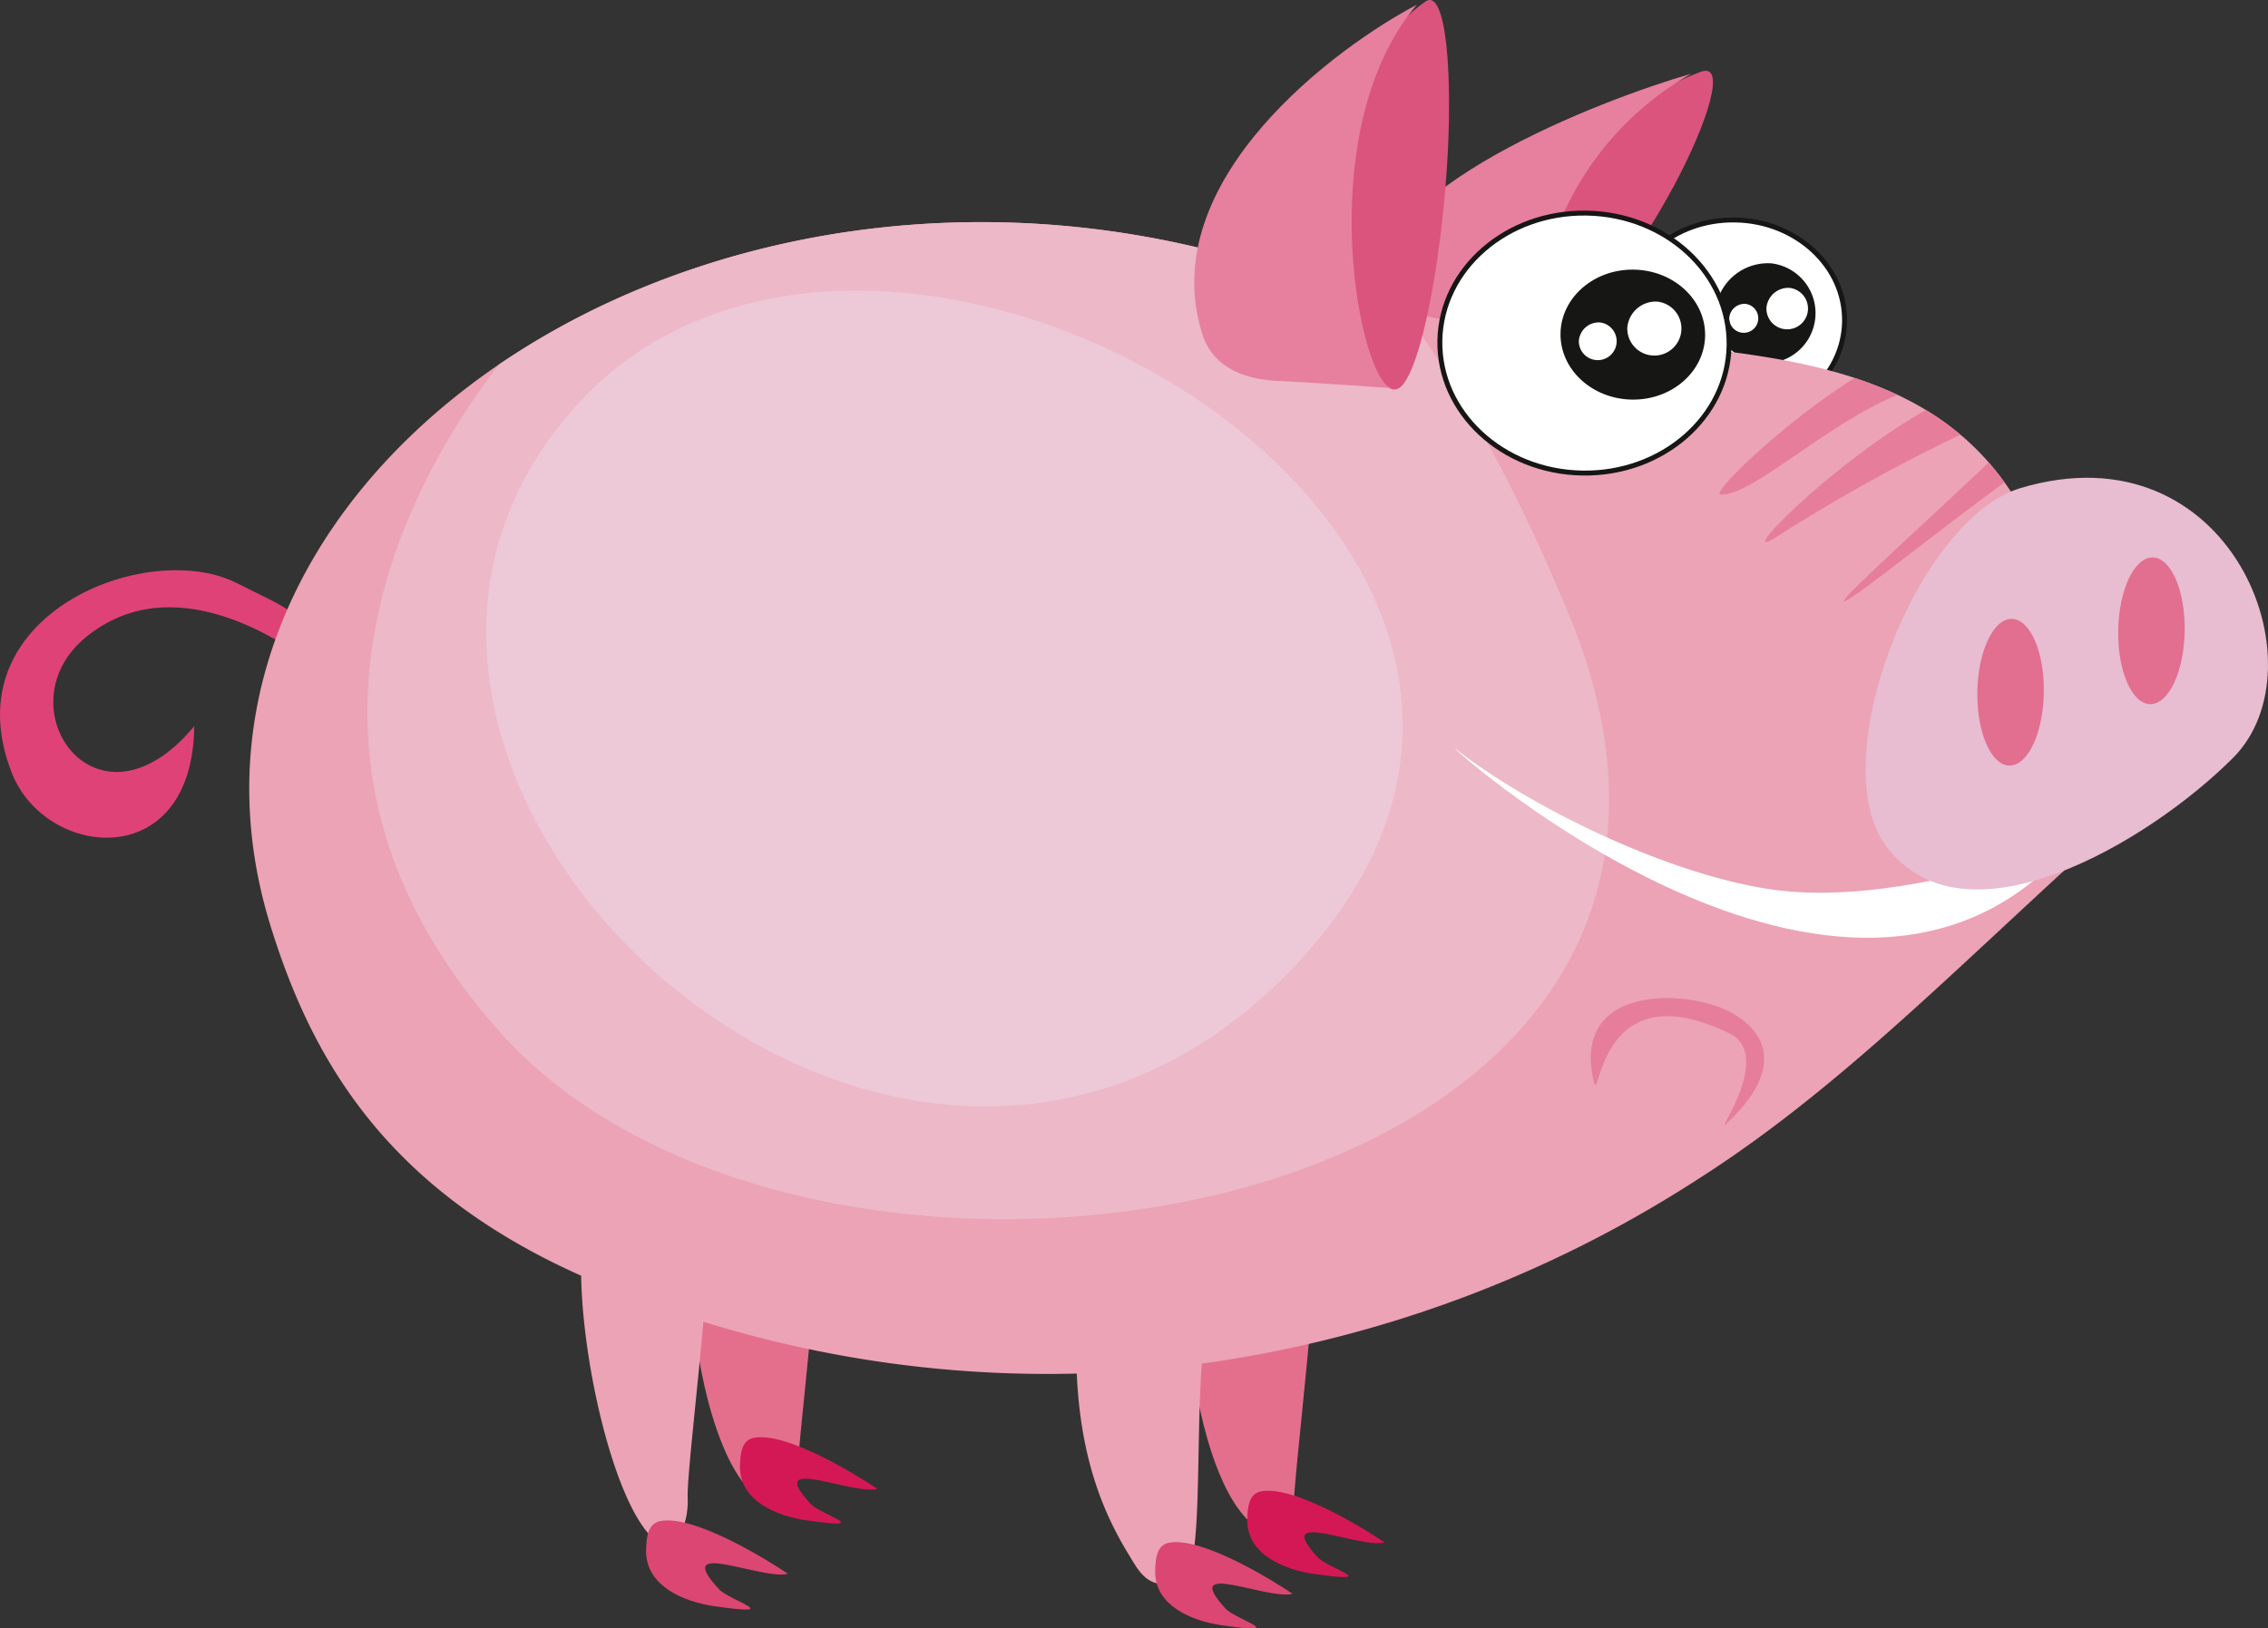 <svg xmlns="http://www.w3.org/2000/svg" width="230.105" height="165.261" viewBox="0 0 230.105 165.261">
  <rect x="0" y="0" width="230.105" height="165.261" fill="#333333" stroke="none"/>
  <g id="Group_302" data-name="Group 302" transform="translate(-530.52 -661.023)">
    <path id="Path_231" data-name="Path 231" d="M580.341,689.367c2.707-1.45,7.558-8.215,10.965-14.575s5.328-12.475,2.687-11.5c-17.4,6.41-19.114,29-13.653,26.078Z" transform="translate(109.084 5.017)" fill="#da547e"/>
    <path id="Path_232" data-name="Path 232" d="M604.67,663.282c-15.013,8.55-17.117,25.979-13.656,26.055,1.267.03-10.395-.544-11.2-.561-5.126-.089-7.163-1.38-7.263-3.3-.551-10.484,22.74-19.476,32.117-22.2Z" transform="translate(97.406 5.237)" fill="#e6809e"/>
    <path id="Path_233" data-name="Path 233" d="M561.416,687.371c-2.229-1.493-13.3-9.389-22.19-2.1-8.547,7,1.092,20.929,11,9.028-.149,15.023-15.089,13.457-18.507,4.741-6.287-16.032,13.759-23.862,22.81-19.273,5.491,2.787,7.767,3.225,6.888,7.608Z" transform="translate(0 40.424)" fill="#df4277"/>
    <path id="Path_234" data-name="Path 234" d="M573.131,735.738c2.163,2.054,4.625,2.233,4.5-.67-.143-3.225,3.192-27.946,2.017-31.659-1.689-5.345-6.068-12.452-10.634-4.36-4.2,7.452-2.147,30.74,4.121,36.689Z" transform="translate(84.115 79.667)" fill="#e46f8c"/>
    <path id="Path_235" data-name="Path 235" d="M557.943,734.877c2.167,2.054,4.628,2.233,4.5-.667-.143-3.225,3.2-27.949,2.021-31.659-1.692-5.345-6.072-12.455-10.637-4.359-4.2,7.455-2.143,30.74,4.117,36.685Z" transform="translate(48.918 77.675)" fill="#e46f8c"/>
    <path id="Path_236" data-name="Path 236" d="M591.571,667.752c6.218.106,11.184,4.725,11.088,10.315s-5.215,10.04-11.433,9.93-11.185-4.721-11.088-10.312,5.215-10.04,11.433-9.934Z" transform="translate(115.004 15.594)" fill="#fff" stroke="#161615" stroke-width="0.5"/>
    <path id="Path_237" data-name="Path 237" d="M588.686,669.079a5.091,5.091,0,1,1-5.717,4.967,5.371,5.371,0,0,1,5.717-4.967Z" transform="translate(121.568 18.67)" fill="#161615"/>
    <path id="Path_238" data-name="Path 238" d="M586.9,669.829a2.109,2.109,0,1,1-2.366,2.057,2.223,2.223,0,0,1,2.366-2.057Z" transform="translate(125.201 20.412)" fill="#fff"/>
    <path id="Path_239" data-name="Path 239" d="M585.051,670.318a1.473,1.473,0,1,1-1.652,1.44,1.552,1.552,0,0,1,1.652-1.44Z" transform="translate(122.565 21.545)" fill="#fff"/>
    <path id="Path_240" data-name="Path 240" d="M720.758,703.394c-10.152-31.035-45.736-18.238-73.6-29.027-58.871-22.793-121.436,17.555-106.884,64.784,4.184,13.583,11.7,26.735,31.539,35.587.152,9.124,3.364,22.923,7.253,26.619,2.163,2.054,3.686-1.178,3.557-4.084-.08-1.778.9-10.126,1.6-17.863a117.562,117.562,0,0,0,37.873,5.259c.385,8.686,2.721,14.22,5.312,18.431.985,1.592,2.04,3.955,5.448,2.432,2.037-.912,1.284-13.281,1.934-21.871a123.871,123.871,0,0,0,50.345-18.729c16.8-10.707,29.986-25.61,49.99-42.773,3.905-3.351-11.032-18.706-14.366-18.763Z" transform="translate(17.668 15.748)" fill="#eca3b5"/>
    <path id="Path_241" data-name="Path 241" d="M647.021,676.884a62.7,62.7,0,0,1-8.235-2.518c-30.716-11.895-62.428-6.589-83.679,7.906-8.487,10.955-25.318,39.323.146,67.8,32.5,36.35,133.828,19.336,108.446-42.319-5.249-12.757-10.866-22.893-16.679-30.869Z" transform="translate(26.04 15.749)" fill="#edb8c7"/>
    <path id="Path_242" data-name="Path 242" d="M628.423,737.384c37.916-42.249-42.538-89.581-73.536-56.194-34.549,37.21,33.248,100.909,73.536,56.194Z" transform="translate(34.459 20.603)" fill="#edc8d6"/>
    <path id="Path_243" data-name="Path 243" d="M621.139,683.184l-.02-.03-.027-.037-.023-.033c-.226-.312-.458-.617-.693-.912l-.027-.033-.023-.03q-.328-.413-.667-.806l-.03-.033-.023-.03,0,0-.05-.057-.027-.03c-7.4,7.094-19.522,17.793-12.651,12.82,2.8-2.034,8.7-6.722,14.263-10.786Zm-27.933,55.9c-14.3-6.924-12.976,9.575-13.9,4.074-1.53-9.088,9.864-8.494,14.071-6.194s5,6.34-.611,11.43c-.664.6,4.847-7.18.441-9.31Zm23.328-60.862c-.239-.2-.478-.388-.717-.574l-.272-.206c-.2-.149-.4-.3-.6-.441-.133-.093-.269-.189-.4-.279l-.415-.279-.057-.036c-.219-.146-.438-.285-.667-.425l-.017-.01-.053-.033-.06-.036-.056-.033-.06-.036c-9.8,5.567-20,16.078-14.987,12.777a172.073,172.073,0,0,1,18.5-10.272l-.139-.116Zm-6.247-3.922-.066-.033h0l-.063-.03c-.3-.143-.61-.279-.919-.411l-.007,0-.066-.03-.07-.027-.063-.026c-.275-.12-.554-.232-.833-.342l-.113-.047-.07-.023c-.3-.119-.591-.229-.889-.339l-.07-.023-.07-.026-.07-.023h0q-.472-.169-.955-.328l-.023-.007c-7.16,4.469-14.625,11.725-13.626,11.821,3.042.3,10.909-7.269,17.976-10.1Z" transform="translate(112.751 26.797)" fill="#e67e9b"/>
    <path id="Path_244" data-name="Path 244" d="M589.443,667.543c8.1.136,14.572,6.155,14.449,13.44s-6.795,13.079-14.9,12.94-14.568-6.155-14.443-13.441,6.792-13.079,14.891-12.939Z" transform="translate(102.056 15.107)" fill="#fff" stroke="#161615" stroke-width="0.5"/>
    <path id="Path_245" data-name="Path 245" d="M585.688,669.271c4.051.07,7.286,3.076,7.223,6.719s-3.394,6.543-7.445,6.47-7.286-3.079-7.226-6.719,3.4-6.539,7.449-6.47Z" transform="translate(110.605 19.115)" fill="#161615"/>
    <path id="Path_246" data-name="Path 246" d="M583.367,670.249a2.747,2.747,0,1,1-3.086,2.681,2.895,2.895,0,0,1,3.086-2.681Z" transform="translate(115.338 21.385)" fill="#fff"/>
    <path id="Path_247" data-name="Path 247" d="M580.95,670.886a1.919,1.919,0,1,1-2.15,1.871,2.023,2.023,0,0,1,2.15-1.871Z" transform="translate(111.905 22.861)" fill="#fff"/>
    <path id="Path_248" data-name="Path 248" d="M577.419,700.158c2.011-2.183,3.885-12.309,4.539-21.815s-.016-18.636-2.163-17.163c-14.117,9.7-6.437,43.384-2.376,38.978Z" transform="translate(95.341 0)" fill="#da547e"/>
    <path id="Path_249" data-name="Path 249" d="M589.616,661.169c-10.936,12.87-5.766,38.858-2.392,38.941,1.231.03-10.246-.726-11.022-.736-4.98-.086-7.479-1.994-8.368-4.851-4.867-15.62,13.869-29.223,21.782-33.354Z" transform="translate(84.647 0.339)" fill="#e6809e"/>
    <path id="Path_250" data-name="Path 250" d="M575.124,683.993c-2.535-1.984,36.1,33.347,59.5,12.581,6.745-5.982-12.269,4.035-27.84,1.606-10.65-1.662-24.34-8.457-31.662-14.187Z" transform="translate(103.11 53.055)" fill="#fff"/>
    <path id="Path_251" data-name="Path 251" d="M603.283,676.683c-10.484,3.129-20.046,27.657-13.65,36.307,7.943,10.736,26.662-.359,35.225-8.938,9.257-9.283-.255-33.746-21.576-27.369Z" transform="translate(132.23 33.873)" fill="#e8bcd1"/>
    <path id="Path_252" data-name="Path 252" d="M594.486,679.953c1.861.033,3.314,3.391,3.245,7.5s-1.635,7.415-3.5,7.385-3.311-3.391-3.245-7.5,1.636-7.419,3.5-7.385Z" transform="translate(140.151 43.877)" fill="#e26e90"/>
    <path id="Path_253" data-name="Path 253" d="M598.794,678.073c1.858.03,3.315,3.391,3.241,7.5s-1.635,7.418-3.5,7.389-3.314-3.391-3.242-7.5,1.636-7.419,3.5-7.386Z" transform="translate(150.136 39.52)" fill="#e26e90"/>
    <path id="Path_254" data-name="Path 254" d="M567.086,710.229c-2.6.654-11.5-3.59-6.772,1.516,1.025,1.115,6.646,2.687-.431,1.669-3.036-.431-6.795-1.99-6.735-5.494.023-1.374.219-2.618,1.36-2.863,3.308-.714,10.73,3.908,12.578,5.172Z" transform="translate(52.446 101.892)" fill="#d41855"/>
    <path id="Path_255" data-name="Path 255" d="M582.6,711.868c-2.6.65-11.5-3.59-6.778,1.516,1.032,1.115,6.656,2.684-.428,1.669-3.032-.435-6.788-1.994-6.732-5.5.023-1.37.216-2.614,1.354-2.86,3.311-.713,10.737,3.905,12.584,5.173Z" transform="translate(88.402 105.691)" fill="#d41855"/>
    <path id="Path_256" data-name="Path 256" d="M579.782,713.439c-2.6.654-11.5-3.59-6.778,1.516,1.029,1.111,6.655,2.684-.428,1.669-3.032-.435-6.792-1.994-6.732-5.5.023-1.37.212-2.615,1.354-2.86,3.311-.713,10.733,3.908,12.584,5.172Z" transform="translate(81.876 109.332)" fill="#db4772"/>
    <path id="Path_257" data-name="Path 257" d="M564.666,712.945c-2.681.673-11.871-3.706-6.991,1.566,1.058,1.148,6.865,2.774-.448,1.725-3.129-.448-7.01-2.06-6.951-5.677.023-1.414.226-2.7,1.4-2.953,3.418-.74,11.082,4.031,12.989,5.338Z" transform="translate(45.792 107.793)" fill="#db4772"/>
  </g>
</svg>
